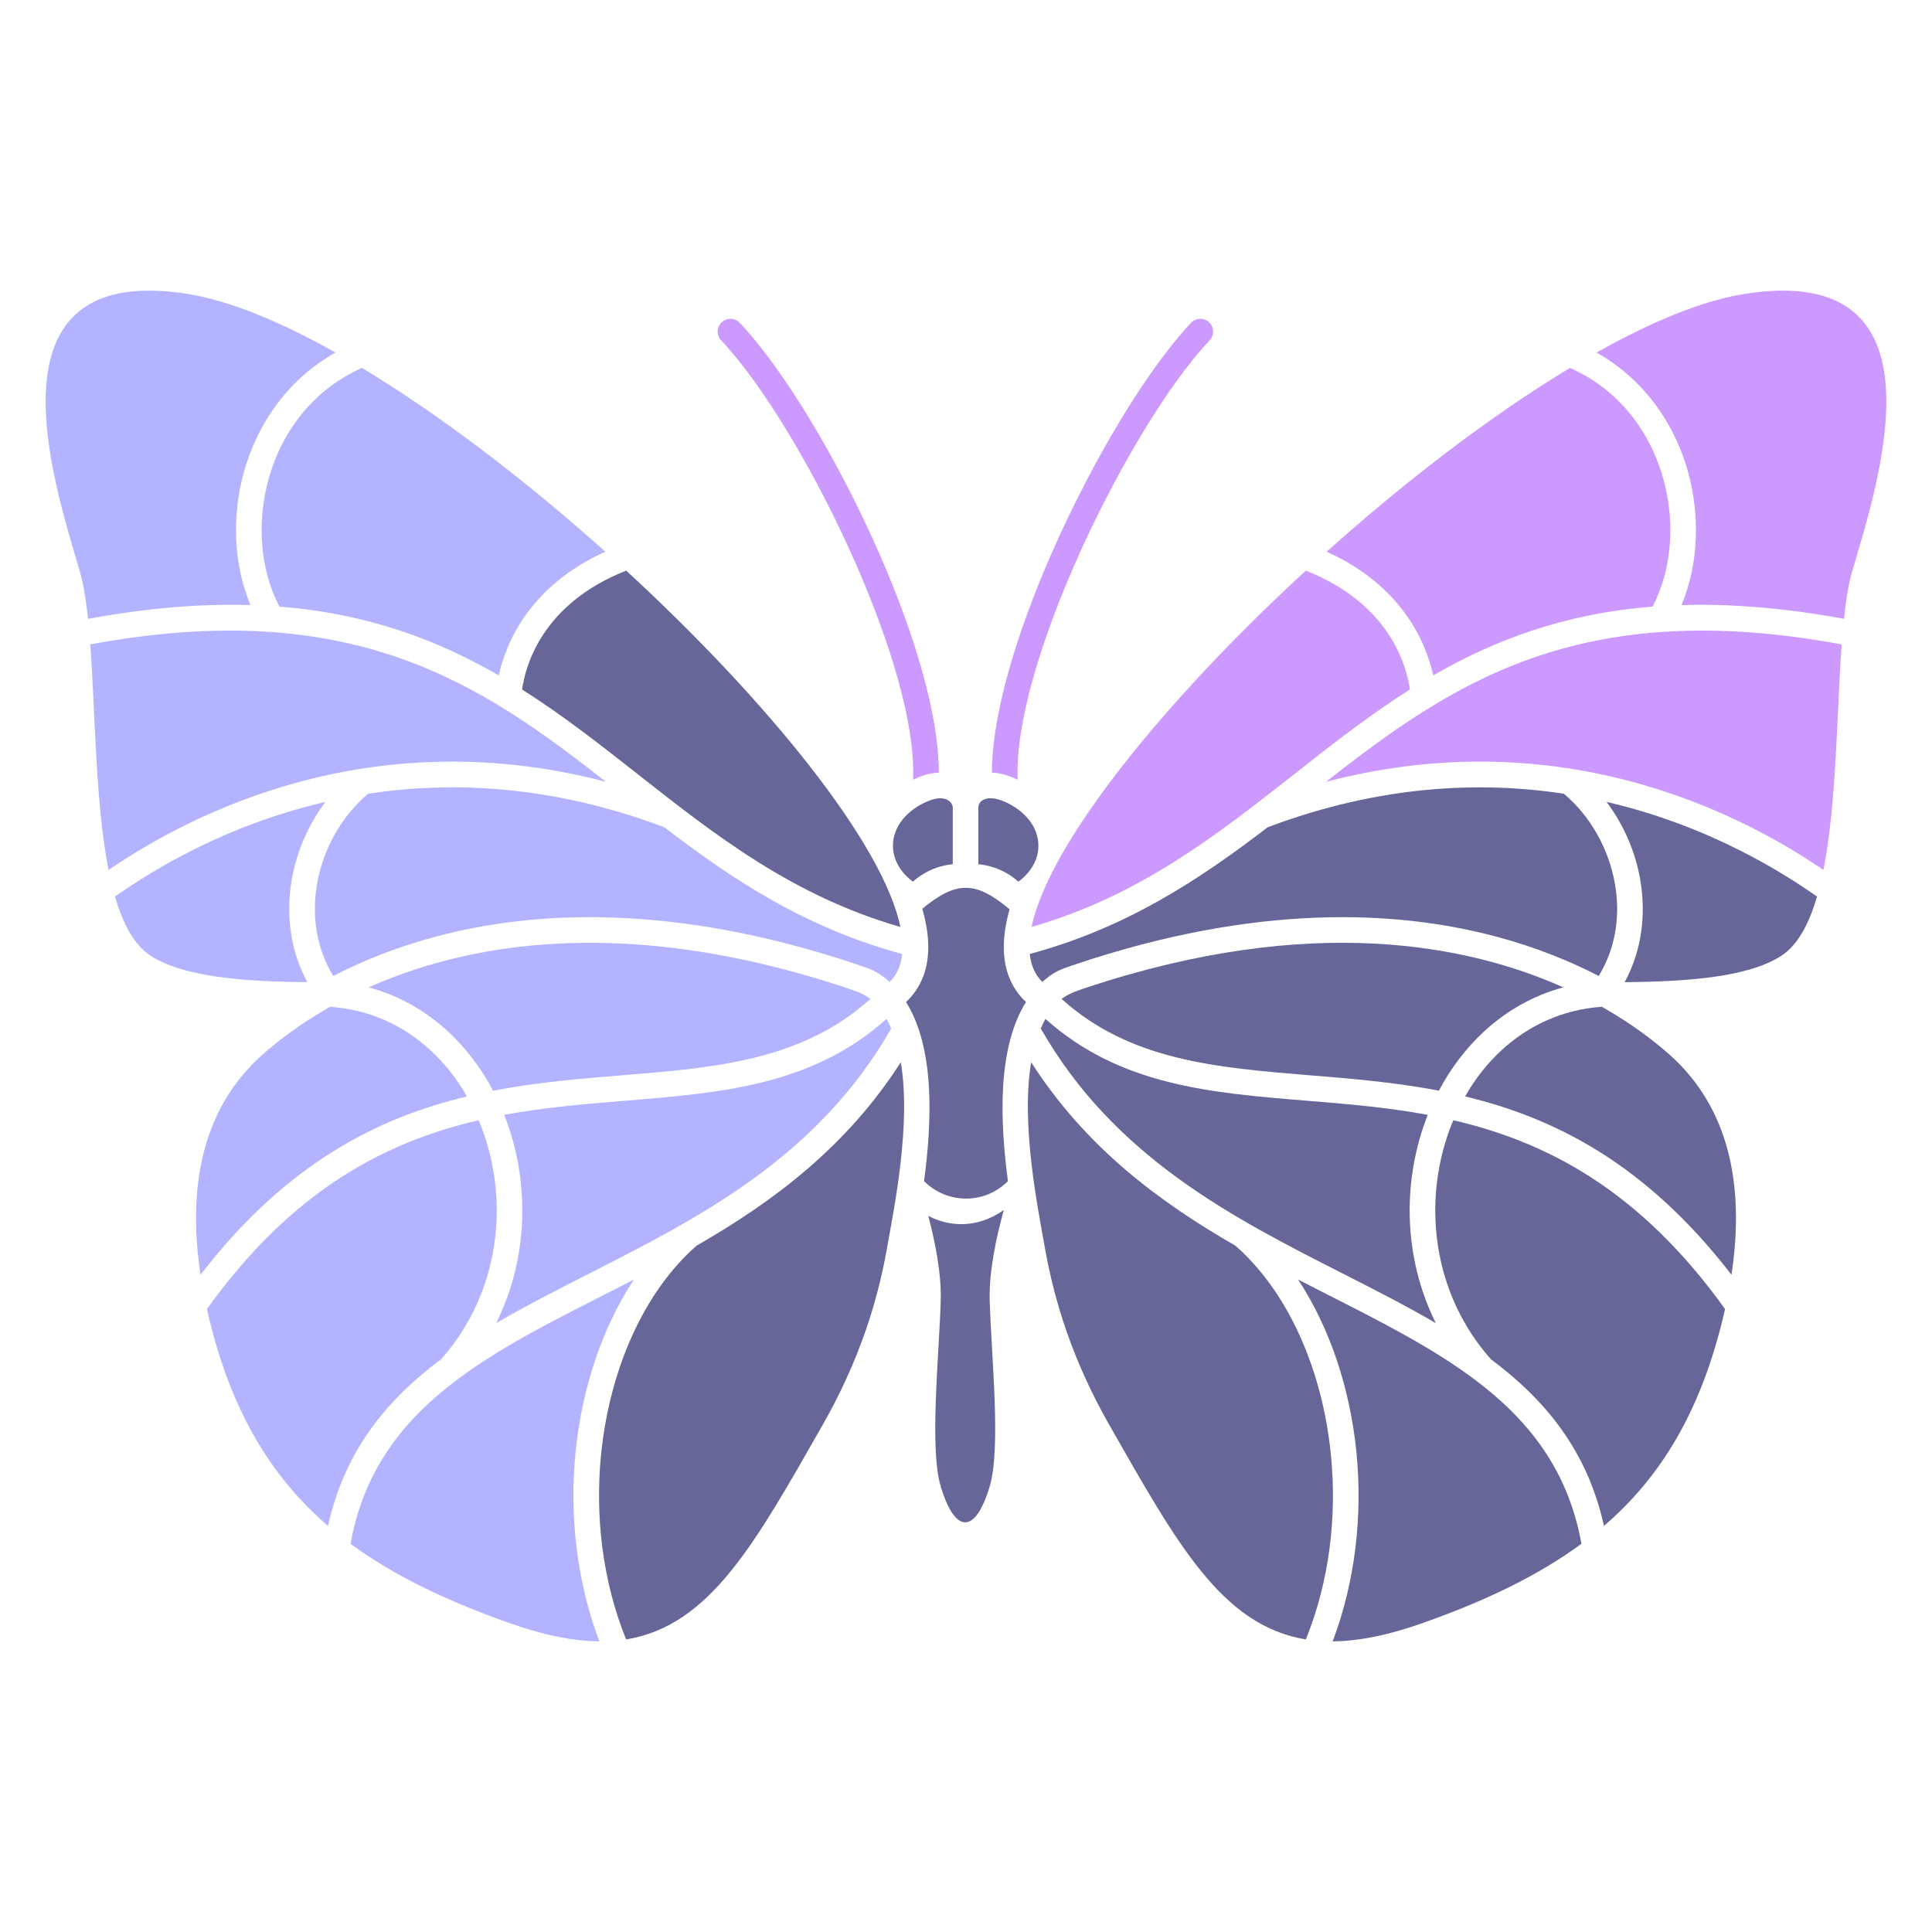 <?xml version="1.0" encoding="utf-8"?>
<!-- Generator: Adobe Illustrator 15.1.0, SVG Export Plug-In . SVG Version: 6.00 Build 0)  -->
<!DOCTYPE svg PUBLIC "-//W3C//DTD SVG 1.1//EN" "http://www.w3.org/Graphics/SVG/1.1/DTD/svg11.dtd">
<svg version="1.1" id="Слой_1" xmlns="http://www.w3.org/2000/svg" xmlns:xlink="http://www.w3.org/1999/xlink" x="0px" y="0px"
	 width="128px" height="128px" viewBox="0 0 128 128" enable-background="new 0 0 128 128" xml:space="preserve">
<g>
	<path fill="#666699" d="M63.123,57.255c-0.736,0.076-1.442,0.306-2.1,0.742l-0.002-0.004c-0.188,0.126-0.368,0.264-0.542,0.42
		c-0.816-0.612-1.32-1.456-1.32-2.384c0.002-1.278,0.948-2.387,2.346-2.962c1.18-0.486,1.618,0.13,1.618,0.424V57.255z"/>
	<path fill="#666699" d="M66.568,53.119c1.34,0.59,2.229,1.672,2.229,2.91c0,0.93-0.504,1.773-1.327,2.386
		c-0.169-0.152-0.345-0.29-0.527-0.41c-0.664-0.441-1.377-0.672-2.123-0.75v-3.766C64.824,53.033,65.414,52.607,66.568,53.119z"/>
	<path fill="#B3B3FF" d="M22.079,64.661c1.832-0.948,4.096-1.89,6.804-2.612c6.588-1.752,15.832-2.202,27.874,1.842
		c1.066,0.358,1.412,0.484,2.185,1.167c0.483-0.479,0.752-1.104,0.83-1.854c-6.456-1.74-11.271-4.96-15.767-8.4
		c-7.412-2.787-14.056-3.064-19.616-2.218c-1.771,1.49-2.989,3.678-3.388,6.002C20.646,60.647,20.944,62.803,22.079,64.661z"/>
	<path fill="#B3B3FF" d="M7.617,59.397c0.538,1.846,1.302,3.266,2.424,3.966c2.192,1.37,6.104,1.671,10.318,1.708
		c-1.139-2.109-1.422-4.491-1.034-6.766c0.319-1.87,1.102-3.666,2.235-5.176C14.548,54.753,9.635,57.993,7.617,59.397z"/>
	<path fill="#B3B3FF" d="M5.98,42.693c0.338,4.582,0.338,10.523,1.212,14.941c4.208-2.852,16.42-10.162,32.954-5.838
		C31.924,45.365,23.453,39.455,5.98,42.693z"/>
	<path fill="#666699" d="M34.588,45.681c2.725,1.725,5.229,3.694,7.744,5.673c5.056,3.976,10.176,8,17.32,10.06
		c-1.137-5.548-8.854-15.04-18.166-23.608C35.94,39.989,34.816,44.077,34.588,45.681z"/>
	<path fill="#B3B3FF" d="M18.515,40.191c5.866,0.464,10.473,2.212,14.528,4.556c0.476-2.142,2.026-5.922,7.063-8.196
		c-5.242-4.691-10.9-9.029-16.126-12.177c-0.398,0.178-0.778,0.374-1.141,0.588c-2.464,1.462-4.094,3.771-4.901,6.292
		c-0.813,2.536-0.803,5.282,0.004,7.61l0,0C18.101,39.321,18.291,39.767,18.515,40.191z"/>
	<path fill="#B3B3FF" d="M12.309,19.454C-1.25,17.391,3.544,31.906,5.27,37.791c0.252,0.864,0.43,1.958,0.562,3.208
		c4.014-0.736,7.566-1.008,10.76-0.912c-0.09-0.216-0.174-0.439-0.252-0.662v-0.006c-0.928-2.668-0.944-5.802-0.02-8.683
		c0.93-2.895,2.804-5.544,5.651-7.234l0.256-0.146C18.541,21.288,15.128,19.879,12.309,19.454z"/>
	<path fill="#B3B3FF" d="M24.424,65.415c6.236-2.782,16.648-4.958,31.626,0.028c0.708,0.233,1.198,0.423,1.616,0.738
		c-4.528,4.084-10.252,4.553-16.42,5.057c-2.79,0.226-5.666,0.464-8.576,1.022c-0.784-1.479-1.792-2.813-2.994-3.927
		C28.205,66.979,26.438,65.956,24.424,65.415z"/>
	<path fill="#B3B3FF" d="M13.285,84.456c-1.348-8.906,2.18-12.979,4.47-14.901c0.666-0.56,2.03-1.673,4.118-2.854
		c2.628,0.184,4.882,1.254,6.654,2.887c0.945,0.871,1.754,1.906,2.41,3.053C24.986,74.066,18.946,77.111,13.285,84.456z"/>
	<path fill="#B3B3FF" d="M21.73,101.094c-3.794-3.271-6.343-7.548-7.834-13.574c-0.066-0.269-0.126-0.533-0.187-0.793
		c5.718-7.965,11.906-11.09,18.004-12.508l0.116,0.284c0.756,1.906,1.132,4.009,1.076,6.125v0.004
		c-0.092,3.313-1.248,6.683-3.688,9.427C25.599,92.759,22.838,96.116,21.73,101.094z"/>
	<path fill="#B3B3FF" d="M39.708,108.745c-1.66-0.013-3.54-0.375-5.718-1.129c-4.28-1.492-7.844-3.187-10.767-5.337
		c0.885-4.913,3.521-8.211,7.061-10.872l0,0h0.002c2.762-2.074,6.074-3.765,9.536-5.521c0.72-0.366,1.448-0.735,2.176-1.112
		c-2.106,3.188-3.452,7.229-3.87,11.479C37.725,100.396,38.199,104.755,39.708,108.745z"/>
	<path fill="#666699" d="M59.681,70.374c0.69,4.112-0.426,9.59-0.939,12.448c-0.612,3.402-1.811,7.33-4.248,11.599
		c-4.448,7.789-7.43,13.285-13.012,14.195c-1.563-3.863-2.061-8.142-1.664-12.199c0.55-5.621,2.812-10.806,6.332-13.888
		C51.185,79.632,56.057,76.029,59.681,70.374z"/>
	<path fill="#B3B3FF" d="M58.732,67.507c0.115,0.203,0.218,0.412,0.313,0.63C54.174,76.68,46.291,80.688,39.05,84.37
		c-2.142,1.09-4.229,2.151-6.18,3.293c1.108-2.224,1.664-4.621,1.728-6.992c0.064-2.356-0.354-4.688-1.188-6.797l-0.004-0.013
		c2.704-0.5,5.376-0.719,7.97-0.932C47.822,72.406,53.807,71.915,58.732,67.507z"/>
	<path fill="#666699" d="M105.92,64.661c-1.832-0.948-4.096-1.89-6.803-2.612c-6.592-1.752-15.832-2.202-27.873,1.842
		c-1.068,0.358-1.414,0.484-2.188,1.167c-0.482-0.479-0.75-1.104-0.832-1.854c6.457-1.74,11.271-4.96,15.771-8.4
		c7.412-2.787,14.055-3.063,19.616-2.218c1.771,1.49,2.988,3.678,3.388,6.002C107.355,60.647,107.055,62.803,105.92,64.661z"/>
	<path fill="#666699" d="M120.383,59.397c-0.539,1.846-1.303,3.266-2.426,3.966c-2.189,1.37-6.102,1.671-10.316,1.708
		c1.137-2.109,1.424-4.491,1.033-6.766c-0.318-1.87-1.102-3.666-2.236-5.176C113.453,54.753,118.363,57.993,120.383,59.397z"/>
	<path fill="#CC99FF" d="M122.018,42.693c-0.336,4.582-0.336,10.523-1.209,14.941c-4.211-2.852-16.422-10.162-32.957-5.838
		C96.076,45.365,104.547,39.455,122.018,42.693z"/>
	<path fill="#CC99FF" d="M93.41,45.681c-2.727,1.725-5.229,3.694-7.742,5.673c-5.061,3.976-10.18,8-17.322,10.06
		c1.139-5.548,8.854-15.04,18.166-23.608C92.059,39.989,93.184,44.077,93.41,45.681z"/>
	<path fill="#CC99FF" d="M109.484,40.191c-5.867,0.464-10.473,2.212-14.527,4.556c-0.479-2.142-2.027-5.922-7.063-8.196
		c5.241-4.691,10.896-9.029,16.125-12.177c0.396,0.178,0.775,0.374,1.142,0.588c2.465,1.462,4.092,3.771,4.897,6.292
		c0.814,2.536,0.805,5.282,0,7.61h-0.004C109.898,39.321,109.707,39.767,109.484,40.191z"/>
	<path fill="#CC99FF" d="M115.691,19.454c13.557-2.063,8.766,12.452,7.039,18.337c-0.254,0.864-0.433,1.958-0.563,3.208
		c-4.017-0.736-7.565-1.008-10.763-0.912c0.091-0.216,0.177-0.439,0.255-0.662v-0.006c0.926-2.668,0.94-5.802,0.021-8.683
		c-0.931-2.895-2.808-5.544-5.652-7.234l-0.254-0.146C109.457,21.288,112.871,19.879,115.691,19.454z"/>
	<path fill="#666699" d="M103.574,65.415c-6.236-2.782-16.648-4.958-31.625,0.028c-0.711,0.233-1.197,0.423-1.617,0.738
		c4.525,4.084,10.252,4.553,16.42,5.057c2.791,0.226,5.668,0.464,8.578,1.022c0.781-1.479,1.791-2.813,2.994-3.927
		C99.797,66.979,101.563,65.956,103.574,65.415z"/>
	<path fill="#666699" d="M114.715,84.456c1.35-8.906-2.18-12.979-4.469-14.901c-0.668-0.56-2.031-1.673-4.121-2.854
		c-2.627,0.184-4.881,1.254-6.652,2.887c-0.945,0.871-1.754,1.906-2.408,3.053C103.014,74.066,109.051,77.111,114.715,84.456z"/>
	<path fill="#666699" d="M106.268,101.094c3.797-3.271,6.342-7.548,7.834-13.574c0.066-0.269,0.125-0.533,0.188-0.793
		c-5.718-7.965-11.906-11.09-18.004-12.508l-0.117,0.284c-0.754,1.906-1.133,4.009-1.073,6.125v0.004
		c0.09,3.313,1.245,6.683,3.688,9.427C102.402,92.759,105.162,96.116,106.268,101.094z"/>
	<path fill="#666699" d="M88.293,108.745c1.656-0.013,3.537-0.375,5.715-1.129c4.281-1.492,7.844-3.187,10.766-5.337
		c-0.883-4.913-3.52-8.211-7.059-10.872l0,0l0,0c-2.766-2.074-6.074-3.765-9.537-5.521C87.457,85.52,86.73,85.15,86,84.773
		c2.104,3.188,3.453,7.229,3.871,11.479C90.275,100.396,89.801,104.755,88.293,108.745z"/>
	<path fill="#666699" d="M68.316,70.374c-0.688,4.112,0.43,9.59,0.938,12.448c0.613,3.402,1.812,7.33,4.248,11.599
		c4.447,7.789,7.431,13.285,13.015,14.195c1.563-3.863,2.063-8.142,1.662-12.199c-0.55-5.621-2.812-10.806-6.332-13.888
		C76.813,79.632,71.939,76.029,68.316,70.374z"/>
	<path fill="#666699" d="M69.266,67.507c-0.115,0.203-0.219,0.412-0.313,0.63c4.871,8.543,12.754,12.551,19.996,16.233
		c2.143,1.09,4.229,2.151,6.18,3.293c-1.109-2.224-1.664-4.621-1.729-6.992c-0.063-2.356,0.354-4.688,1.188-6.797l0.004-0.013
		c-2.701-0.5-5.375-0.719-7.973-0.932C80.176,72.406,74.193,71.915,69.266,67.507z"/>
	<path fill="#666699" d="M61.5,80.555c0.45,1.7,0.876,3.813,0.826,5.596c-0.103,3.649-0.762,9.791,0,12.33
		c0.952,3.17,2.292,3.17,3.244,0c0.764-2.539,0.104-8.681,0-12.33c-0.053-1.928,0.447-4.232,0.936-5.986
		c-0.857,0.604-1.811,0.938-2.827,0.938C62.911,81.102,62.181,80.911,61.5,80.555z"/>
	<path fill="#CC99FF" d="M47.78,22.555c-0.322-0.34-0.309-0.876,0.029-1.199c0.341-0.324,0.877-0.309,1.2,0.029
		c2.878,3.038,6.538,9.101,9.263,15.324c2.29,5.232,3.932,10.616,3.928,14.476c-0.388,0.015-0.836,0.104-1.338,0.311
		c-0.122,0.05-0.24,0.105-0.358,0.16c-0.004-0.04-0.006-0.082-0.006-0.124c0.118-3.616-1.5-8.933-3.782-14.146
		C54.063,31.33,50.535,25.458,47.78,22.555z"/>
	<path fill="#666699" d="M66.887,60.243c-0.539,1.91-0.527,3.576,0.148,4.896c0.24,0.469,0.553,0.887,0.939,1.246
		c-1.908,3.059-1.728,7.871-1.195,11.871c-1.555,1.539-4.001,1.539-5.558,0c0.534-4,0.715-8.809-1.193-11.871
		c0.386-0.359,0.7-0.777,0.939-1.246c0.681-1.329,0.688-3.007,0.139-4.931C63.349,58.347,64.645,58.357,66.887,60.243z"/>
	<path fill="#CC99FF" d="M80.137,22.555c0.324-0.34,0.313-0.876-0.027-1.199c-0.342-0.324-0.877-0.309-1.198,0.029
		c-2.877,3.038-6.537,9.101-9.263,15.324c-2.289,5.232-3.934,10.616-3.93,14.476c0.391,0.015,0.836,0.104,1.336,0.311
		c0.125,0.05,0.242,0.105,0.361,0.16c0.004-0.04,0.006-0.082,0.004-0.124c-0.119-3.616,1.5-8.933,3.783-14.146
		C73.854,31.33,77.387,25.458,80.137,22.555z"/>
</g>
</svg>
